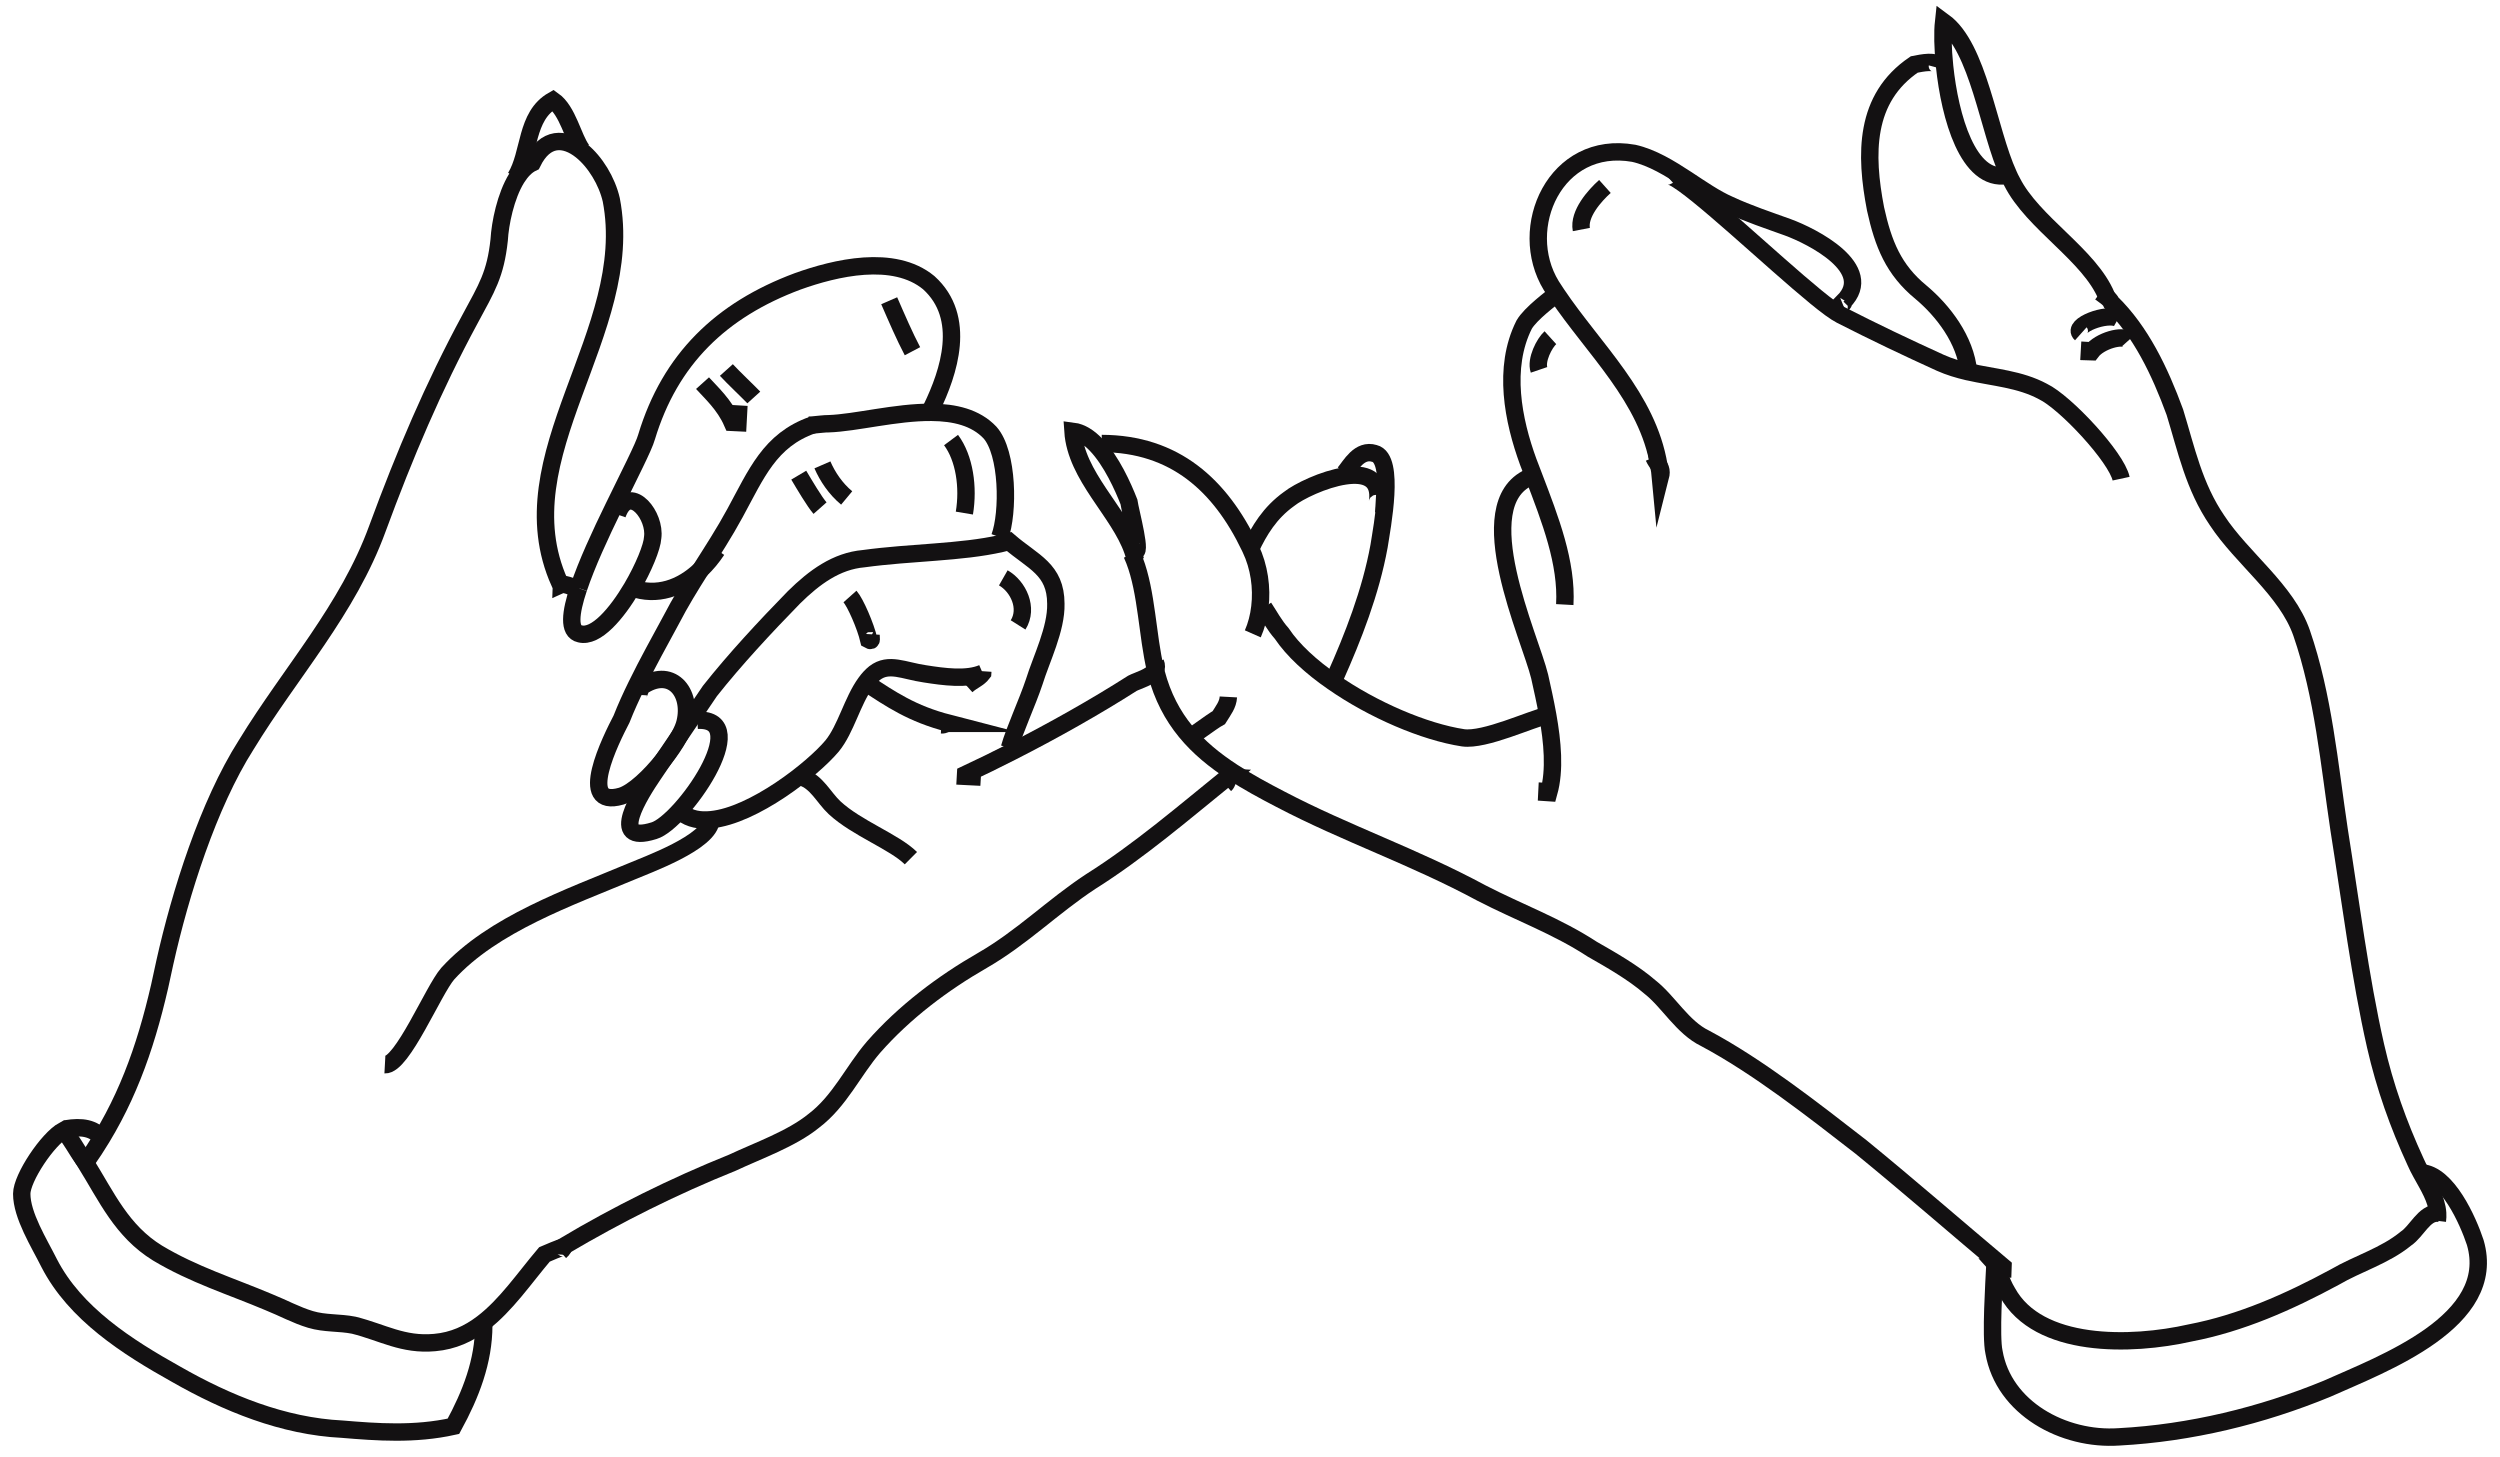 <?xml version="1.0" encoding="UTF-8"?> <svg xmlns="http://www.w3.org/2000/svg" width="115" height="67" viewBox="0 0 115 67" fill="none"><path d="M112.119 56.157C112.134 56.037 112.14 55.923 112.132 55.806C112.092 55.161 111.702 54.56 111.367 53.947C111.274 53.779 111.189 53.612 111.115 53.442C110.32 51.715 109.707 49.996 109.276 48.11C108.562 44.967 108.128 41.484 107.6 38.174C107.146 35.135 106.872 32.016 105.876 29.123C105.185 27.136 103.137 25.693 101.989 23.945C100.921 22.381 100.57 20.675 100.044 18.961C99.348 17.062 98.472 15.24 97.125 13.925C97.077 13.816 96.997 13.739 96.886 13.651C96.811 13.592 96.721 13.531 96.617 13.454" stroke="#131112" stroke-width="0.8" stroke-miterlimit="10"></path><path d="M96.904 13.627C96.121 11.722 93.512 10.269 92.55 8.356C92.494 8.255 92.441 8.146 92.391 8.032C91.458 6 91.02 2.179 89.405 1C89.354 1.467 89.365 2.214 89.452 3.051C89.694 5.365 90.526 8.369 92.3 8.074" stroke="#131112" stroke-width="0.8" stroke-miterlimit="10"></path><path d="M90.502 17.093C90.496 17.096 90.486 17.102 90.478 17.11" stroke="#131112" stroke-width="0.8" stroke-miterlimit="10"></path><path d="M90.555 17.123C90.552 17.115 90.547 17.107 90.544 17.102C90.536 17.089 90.523 17.083 90.504 17.094" stroke="#131112" stroke-width="0.8" stroke-miterlimit="10"></path><path d="M90.56 17.203C90.56 17.203 90.56 17.198 90.56 17.187C90.56 17.171 90.56 17.147 90.555 17.126" stroke="#131112" stroke-width="0.8" stroke-miterlimit="10"></path><path d="M90.555 17.126C90.555 17.147 90.557 17.165 90.56 17.187" stroke="#131112" stroke-width="0.8" stroke-miterlimit="10"></path><path d="M90.555 17.126V17.123" stroke="#131112" stroke-width="0.8" stroke-miterlimit="10"></path><path d="M89.112 3.112C89.117 3.094 89.12 3.075 89.12 3.056C89.12 2.751 88.395 2.899 88.055 2.966C85.751 4.525 85.791 7.1 86.275 9.61C86.631 11.225 87.098 12.405 88.371 13.449C89.367 14.283 90.419 15.63 90.552 17.104C90.552 17.11 90.555 17.115 90.555 17.123" stroke="#131112" stroke-width="0.8" stroke-miterlimit="10"></path><path d="M97.571 22.019C97.359 21.033 95.013 18.51 93.977 18.01C92.909 17.436 91.721 17.37 90.552 17.104C90.55 17.104 90.547 17.104 90.544 17.102C90.531 17.099 90.518 17.096 90.504 17.094H90.502C90.082 16.995 89.668 16.873 89.258 16.69C87.702 15.983 86.233 15.282 84.678 14.49C84.553 14.426 84.389 14.32 84.192 14.177C82.627 13.032 79.054 9.615 77.458 8.468C77.054 8.178 76.775 8.035 76.69 8.112" stroke="#131112" stroke-width="0.8" stroke-miterlimit="10"></path><path d="M76.31 21.419C76.241 21.305 76.148 21.193 76.073 21.028" stroke="#131112" stroke-width="0.8" stroke-miterlimit="10"></path><path d="M76.31 21.419C76.339 21.586 76.363 21.759 76.379 21.931C76.398 21.857 76.408 21.791 76.408 21.732C76.408 21.605 76.368 21.512 76.31 21.419Z" stroke="#131112" stroke-width="0.8" stroke-miterlimit="10"></path><path d="M84.79 14.052C84.705 14.086 84.662 14.102 84.649 14.102C84.604 14.102 84.864 13.946 84.8 13.874C86.302 12.36 83.369 10.869 82.237 10.455C81.368 10.141 80.409 9.823 79.546 9.421C78.908 9.142 78.263 8.694 77.596 8.255C76.812 7.742 76.002 7.243 75.152 7.052C71.549 6.414 69.732 10.482 71.361 13.143C71.443 13.274 71.525 13.401 71.613 13.529C73.321 16.073 75.79 18.289 76.31 21.419" stroke="#131112" stroke-width="0.8" stroke-miterlimit="10"></path><path d="M71.512 13.595C71.419 13.677 70.404 14.421 70.109 14.937C69.113 16.924 69.605 19.344 70.298 21.244C70.378 21.459 70.46 21.671 70.543 21.884C71.321 23.919 72.086 25.89 71.98 27.811" stroke="#131112" stroke-width="0.8" stroke-miterlimit="10"></path><path d="M70.348 21.958C67.53 23.223 70.391 29.32 70.824 31.118C70.946 31.665 71.084 32.276 71.196 32.906C71.414 34.128 71.536 35.422 71.244 36.461L71.156 36.455C71.164 36.28 71.169 36.192 71.18 36.014" stroke="#131112" stroke-width="0.8" stroke-miterlimit="10"></path><path d="M97.441 14.652C96.923 14.357 95.294 14.979 95.716 15.356" stroke="#131112" stroke-width="0.8" stroke-miterlimit="10"></path><path d="M97.919 15.654C97.667 15.372 96.585 15.67 96.203 16.18L96.115 16.177C96.126 15.999 96.128 15.912 96.139 15.733" stroke="#131112" stroke-width="0.8" stroke-miterlimit="10"></path><path d="M73.826 8.577C73.358 8.996 72.604 9.841 72.742 10.558" stroke="#131112" stroke-width="0.8" stroke-miterlimit="10"></path><path d="M71.318 15.534C71.039 15.787 70.641 16.562 70.795 17.014" stroke="#131112" stroke-width="0.8" stroke-miterlimit="10"></path><path d="M71.313 32.888C71.278 32.89 71.241 32.898 71.196 32.906C70.439 33.063 68.3 34.08 67.301 33.939C65.524 33.668 63.152 32.654 61.306 31.365C60.315 30.68 59.475 29.912 58.96 29.142C58.625 28.767 58.383 28.31 58.139 27.943" stroke="#131112" stroke-width="0.8" stroke-miterlimit="10"></path><path d="M57.629 29.157C57.793 28.786 57.905 28.363 57.955 27.92C58.059 27.043 57.928 26.076 57.528 25.239C57.517 25.212 57.504 25.186 57.49 25.159C56.138 22.335 54.047 20.409 50.679 20.401" stroke="#131112" stroke-width="0.8" stroke-miterlimit="10"></path><path d="M52.227 25.76C52.196 25.616 52.156 25.473 52.105 25.332C51.478 23.531 49.491 21.902 49.356 19.838C49.741 19.886 50.099 20.125 50.421 20.46C51.128 21.196 51.662 22.396 51.93 23.082C51.994 23.528 52.586 25.691 52.161 25.314" stroke="#131112" stroke-width="0.8" stroke-miterlimit="10"></path><path d="M52.063 25.483C52.108 25.579 52.15 25.68 52.188 25.781C52.756 27.258 52.772 29.227 53.152 30.807C53.163 30.858 53.173 30.906 53.187 30.956C53.76 33.129 55.051 34.444 56.712 35.523C57.389 35.964 58.128 36.365 58.901 36.766C61.916 38.347 65.051 39.407 68.154 41.083C69.878 41.973 71.618 42.6 73.247 43.665C74.105 44.154 75.138 44.744 75.901 45.406C76.751 46.072 77.396 47.262 78.432 47.762C80.844 49.045 83.398 51.048 85.61 52.764C87.818 54.568 90.103 56.555 92.138 58.264L92.135 58.351L91.957 58.34C92.029 58.42 92.032 58.564 91.976 58.654C91.963 58.667 91.952 58.683 91.939 58.694" stroke="#131112" stroke-width="0.8" stroke-miterlimit="10"></path><path d="M56.505 32.059C56.486 32.412 56.279 32.667 56.066 33.009C55.766 33.169 54.552 34.08 54.857 33.831" stroke="#131112" stroke-width="0.8" stroke-miterlimit="10"></path><path d="M61.42 31.198C61.42 31.198 61.422 31.174 61.422 31.139V31.137C62.233 29.32 63.053 27.234 63.436 25.127C63.571 24.248 64.188 21.089 63.224 20.858C62.527 20.643 62.129 21.421 61.844 21.759" stroke="#131112" stroke-width="0.8" stroke-miterlimit="10"></path><path d="M61.433 30.961C61.43 31.001 61.425 31.084 61.422 31.137" stroke="#131112" stroke-width="0.8" stroke-miterlimit="10"></path><path d="M57.482 25.334C57.498 25.303 57.512 25.271 57.528 25.239C57.921 24.407 58.41 23.586 59.297 22.951C59.73 22.606 60.891 22.04 61.866 21.894C62.772 21.756 63.516 21.982 63.369 23.084C63.364 23.172 63.276 23.167 63.276 23.167" stroke="#131112" stroke-width="0.8" stroke-miterlimit="10"></path><path d="M53.157 30.496C53.208 30.613 53.2 30.717 53.152 30.807C52.982 31.134 52.318 31.312 52.095 31.429C50.418 32.5 48.458 33.607 46.529 34.588C45.815 34.952 45.105 35.3 44.417 35.621L44.412 35.711C44.59 35.719 44.855 35.733 45.121 35.749" stroke="#131112" stroke-width="0.8" stroke-miterlimit="10"></path><path d="M56.364 36.094C56.457 36.011 56.468 35.834 56.561 35.751L56.473 35.746C54.523 37.324 52.385 39.16 50.18 40.546C48.431 41.694 47.023 43.123 45.193 44.178C43.362 45.23 41.604 46.553 40.188 48.163C39.239 49.263 38.634 50.65 37.43 51.561C36.41 52.389 34.872 52.929 33.69 53.484C30.969 54.579 28.416 55.856 25.943 57.318L26.031 57.323" stroke="#131112" stroke-width="0.8" stroke-miterlimit="10"></path><path d="M31.24 33.878C30.999 34.232 30.759 34.585 30.523 34.938C30.364 35.172 30.207 35.403 30.05 35.637C29.471 36.492 27.922 38.891 30.087 38.211C31.349 37.837 34.75 33.009 32.082 33.132" stroke="#131112" stroke-width="0.8" stroke-miterlimit="10"></path><path d="M46.436 34.402C46.654 33.615 47.257 32.319 47.576 31.36C47.9 30.313 48.596 28.932 48.569 27.776C48.567 26.18 47.52 25.858 46.42 24.91C46.301 24.941 46.181 24.973 46.059 25C44.218 25.422 41.901 25.401 39.726 25.699C38.477 25.808 37.462 26.551 36.524 27.476C35.209 28.823 33.796 30.342 32.654 31.788C32.385 32.183 32.117 32.579 31.851 32.975C31.647 33.275 31.445 33.573 31.243 33.873" stroke="#131112" stroke-width="0.8" stroke-miterlimit="10"></path><path d="M45.209 30.876L45.203 30.964C45.012 31.219 44.741 31.294 44.462 31.543" stroke="#131112" stroke-width="0.8" stroke-miterlimit="10"></path><path d="M31.373 37.393C31.732 37.675 32.194 37.76 32.712 37.706C34.657 37.518 37.383 35.385 38.28 34.311C38.913 33.536 39.205 32.25 39.819 31.408C39.941 31.238 40.079 31.084 40.236 30.959C40.884 30.462 41.572 30.855 42.542 30.996C43.421 31.134 44.476 31.28 45.204 30.964" stroke="#131112" stroke-width="0.8" stroke-miterlimit="10"></path><path d="M39.77 31.378C39.786 31.389 39.803 31.4 39.818 31.408C40.998 32.17 41.933 32.829 43.657 33.275C43.647 33.275 43.639 33.275 43.628 33.275C43.482 33.275 43.466 33.352 43.299 33.344" stroke="#131112" stroke-width="0.8" stroke-miterlimit="10"></path><path d="M39.099 27.439C39.348 27.718 39.821 28.81 39.965 29.436C40.137 29.535 40.058 29.354 40.068 29.176" stroke="#131112" stroke-width="0.8" stroke-miterlimit="10"></path><path d="M46.152 26.581C46.84 26.974 47.318 27.975 46.832 28.746" stroke="#131112" stroke-width="0.8" stroke-miterlimit="10"></path><path d="M36.872 35.743C37.571 35.959 37.885 36.684 38.392 37.157C39.404 38.097 41.144 38.724 41.901 39.476" stroke="#131112" stroke-width="0.8" stroke-miterlimit="10"></path><path d="M45.987 24.71C46.404 23.578 46.375 20.829 45.538 19.896C44.879 19.2 43.91 18.975 42.85 18.967C41.211 18.953 39.354 19.453 38.113 19.492C37.98 19.485 37.624 19.53 37.377 19.551C37.292 19.559 37.22 19.564 37.175 19.562" stroke="#131112" stroke-width="0.8" stroke-miterlimit="10"></path><path d="M37.401 19.543C37.393 19.546 37.385 19.549 37.377 19.551C35.406 20.244 34.79 21.804 33.809 23.602C33.331 24.485 32.776 25.34 32.226 26.209C31.758 26.95 31.293 27.704 30.882 28.499C30.356 29.476 29.787 30.491 29.285 31.522C29.033 32.037 28.796 32.555 28.591 33.076C28.098 34.025 26.503 37.218 28.576 36.623C29.128 36.455 29.904 35.722 30.523 34.938C30.807 34.58 31.06 34.208 31.24 33.878C31.24 33.876 31.243 33.873 31.243 33.873C31.376 33.631 31.469 33.411 31.511 33.233C31.854 31.833 30.855 30.627 29.471 31.615C29.46 31.793 29.367 31.875 29.362 31.963" stroke="#131112" stroke-width="0.8" stroke-miterlimit="10"></path><path d="M26.613 27.056C26.232 28.196 26.142 29.043 26.676 29.157C27.415 29.346 28.366 28.228 29.067 27.04C29.609 26.118 30 25.154 30.023 24.729C30.162 23.73 29.056 22.351 28.491 23.44C28.456 23.507 28.424 23.581 28.395 23.664" stroke="#131112" stroke-width="0.8" stroke-miterlimit="10"></path><path d="M42.852 18.775C43.649 17.134 44.497 14.607 42.722 13.003C41.11 11.674 38.413 12.325 36.694 12.942C33.164 14.257 30.823 16.523 29.742 20.101C29.62 20.55 28.945 21.849 28.228 23.329C27.619 24.577 26.982 25.954 26.615 27.056" stroke="#131112" stroke-width="0.8" stroke-miterlimit="10"></path><path d="M29.073 27.043C30.204 27.447 31.328 27.067 32.226 26.209C32.499 25.951 32.755 25.645 32.98 25.305" stroke="#131112" stroke-width="0.8" stroke-miterlimit="10"></path><path d="M26.636 27.043C26.631 27.048 26.623 27.051 26.615 27.056H26.613C26.474 27.088 25.996 26.82 25.826 26.894C25.829 26.806 25.829 26.806 25.741 26.801C23.132 20.983 29.296 15.287 28.119 9.193C27.922 8.335 27.378 7.437 26.742 6.929C25.98 6.321 25.085 6.265 24.487 7.487C24.206 7.62 23.969 7.875 23.767 8.194C23.257 9.018 23.005 10.277 22.962 11.039C22.79 12.628 22.402 13.228 21.613 14.692C19.936 17.793 18.613 20.914 17.365 24.304C16.007 28.044 13.367 30.916 11.324 34.264C9.578 37.005 8.29 41.104 7.586 44.258C6.967 47.268 6.172 49.877 4.685 52.334C4.456 52.714 4.209 53.091 3.944 53.466C3.941 53.471 3.936 53.479 3.93 53.484C3.917 53.505 3.901 53.524 3.888 53.545" stroke="#131112" stroke-width="0.8" stroke-miterlimit="10"></path><path d="M32.693 37.555C32.707 37.605 32.715 37.656 32.712 37.706C32.691 38.742 29.699 39.803 29.009 40.103C26.195 41.282 22.67 42.507 20.595 44.789C19.931 45.551 18.502 49.021 17.705 48.978" stroke="#131112" stroke-width="0.8" stroke-miterlimit="10"></path><path d="M23.714 8.16C24.397 7.044 24.16 5.341 25.441 4.613C26.126 5.094 26.357 6.345 26.769 6.898" stroke="#131112" stroke-width="0.8" stroke-miterlimit="10"></path><path d="M32.316 17.625C32.693 18.045 33.326 18.61 33.682 19.429L33.947 19.442C33.961 19.177 33.974 18.914 33.99 18.648" stroke="#131112" stroke-width="0.8" stroke-miterlimit="10"></path><path d="M33.413 17.02C33.663 17.298 34.55 18.146 34.675 18.284" stroke="#131112" stroke-width="0.8" stroke-miterlimit="10"></path><path d="M36.742 21.857C36.987 22.269 37.473 23.093 37.722 23.374" stroke="#131112" stroke-width="0.8" stroke-miterlimit="10"></path><path d="M37.831 21.384C38.068 21.929 38.437 22.482 38.947 22.906" stroke="#131112" stroke-width="0.8" stroke-miterlimit="10"></path><path d="M40.903 13.834C41.259 14.652 41.612 15.47 41.973 16.156" stroke="#131112" stroke-width="0.8" stroke-miterlimit="10"></path><path d="M43.748 20.242C44.367 21.073 44.56 22.415 44.361 23.602" stroke="#131112" stroke-width="0.8" stroke-miterlimit="10"></path><path d="M25.773 57.573C25.922 57.44 25.935 57.389 25.874 57.389C25.744 57.389 25.268 57.615 25.043 57.706C24.118 58.797 23.273 60.052 22.189 60.872C21.56 61.35 20.85 61.683 19.995 61.757C18.534 61.89 17.604 61.292 16.276 60.96C15.611 60.827 14.947 60.893 14.283 60.694C13.619 60.495 13.021 60.163 12.357 59.897C10.63 59.167 8.904 58.636 7.243 57.639C5.596 56.624 4.916 55.068 3.93 53.484C3.898 53.426 3.861 53.37 3.824 53.312C3.813 53.293 3.8 53.274 3.79 53.256C3.856 53.256 3.922 53.322 3.989 53.322" stroke="#131112" stroke-width="0.8" stroke-miterlimit="10"></path><path d="M22.253 60.96C22.253 62.62 21.655 64.148 20.858 65.609C19.065 66.007 17.338 65.875 15.744 65.742C13.021 65.609 10.431 64.546 8.106 63.218C5.848 61.956 3.457 60.429 2.262 58.104C1.797 57.174 1 55.913 1 54.916C1 54.185 2.195 52.392 2.926 51.994L2.929 51.996C3.269 52.395 3.511 52.886 3.824 53.312C3.861 53.365 3.901 53.415 3.944 53.466C3.957 53.484 3.973 53.503 3.989 53.521" stroke="#131112" stroke-width="0.8" stroke-miterlimit="10"></path><path d="M3.014 51.928C3.789 51.797 4.291 51.901 4.685 52.334C4.698 52.347 4.709 52.358 4.719 52.371" stroke="#131112" stroke-width="0.8" stroke-miterlimit="10"></path><path d="M91.811 58.216C91.873 58.37 91.926 58.513 91.976 58.654C92.072 58.914 92.17 59.167 92.343 59.453C93.761 62.023 98.012 61.935 100.756 61.313C103.06 60.872 105.273 59.897 107.398 58.747C108.46 58.125 109.701 57.772 110.673 56.975C111.17 56.645 111.513 55.774 112.132 55.806C112.174 55.806 112.22 55.812 112.267 55.825" stroke="#131112" stroke-width="0.8" stroke-miterlimit="10"></path><path d="M91.769 58.038C91.769 58.072 91.766 58.133 91.764 58.213C91.729 58.959 91.564 61.48 91.724 62.2C92.167 64.767 94.912 66.273 97.48 66.095C100.756 65.92 104.032 65.123 107.044 63.882C109.61 62.732 114.924 60.782 113.861 57.153C113.532 56.159 112.578 53.997 111.367 53.946C111.284 53.941 111.202 53.949 111.117 53.965" stroke="#131112" stroke-width="0.8" stroke-miterlimit="10"></path></svg> 